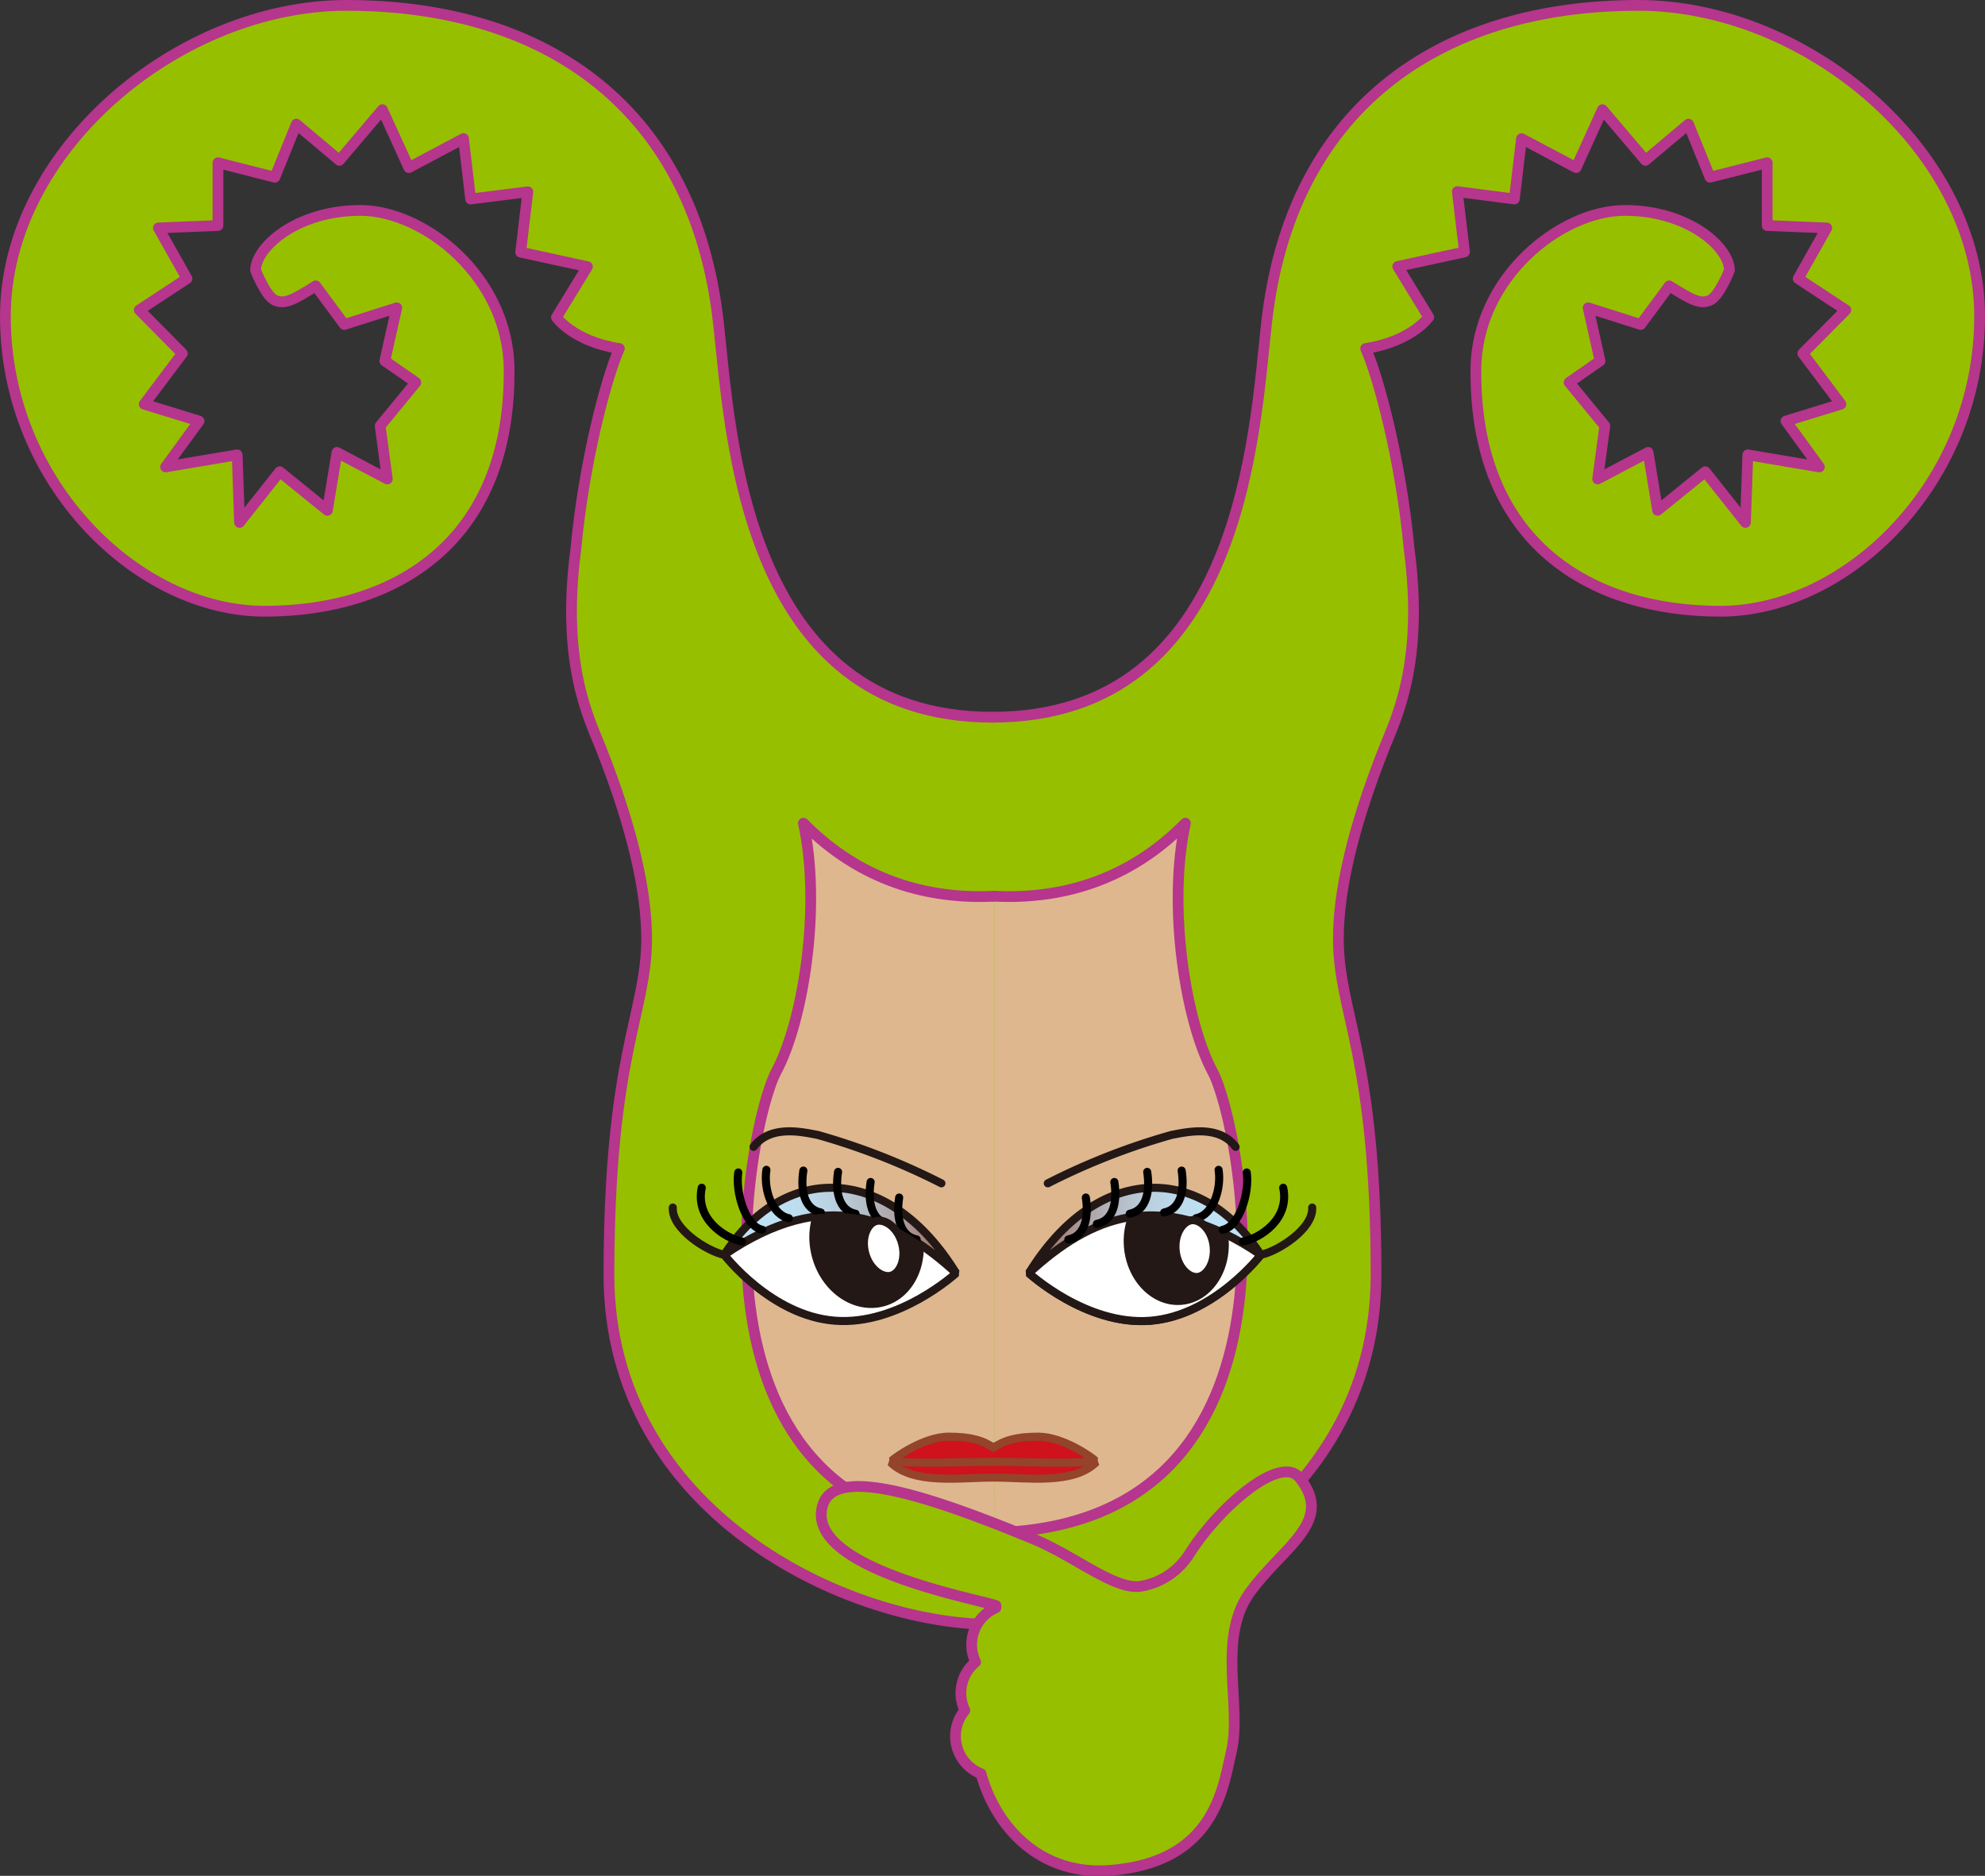 <svg xmlns="http://www.w3.org/2000/svg" xmlns:xlink="http://www.w3.org/1999/xlink" viewBox="0 0 369 348.75"><rect x="0" y="0" width="369" height="348.75" fill="#333333" stroke="none"/><defs><style>.cls-1,.cls-4,.cls-9{fill:none;}.cls-2{fill:#96bf00;}.cls-2,.cls-3{stroke:#b6358d;stroke-width:2px;}.cls-2,.cls-3,.cls-4,.cls-9{stroke-linecap:round;stroke-linejoin:round;}.cls-3{fill:#deb78f;}.cls-10,.cls-12,.cls-4,.cls-5,.cls-8{stroke:#231815;}.cls-10,.cls-12,.cls-13,.cls-4,.cls-5,.cls-8,.cls-9{stroke-width:1.5px;}.cls-5{fill:#fff;}.cls-10,.cls-12,.cls-13,.cls-5,.cls-8{stroke-miterlimit:1;}.cls-6{clip-path:url(#clip-path);}.cls-12,.cls-7{fill:#231815;}.cls-8{fill:url(#新規グラデーションスウォッチ_3);}.cls-9{stroke:#000;}.cls-10{fill:url(#新規グラデーションスウォッチ_3-2);}.cls-11{clip-path:url(#clip-path-2);}.cls-13{fill:#cf121b;stroke:#93442a;}</style><clipPath id="clip-path"><path class="cls-1" d="M234.37,233.29s-8.65,11.31-20.55,12.26-22.55-8.85-22.55-8.85,8.48-10.18,20.38-11.12S234.37,233.29,234.37,233.29Z"/></clipPath><linearGradient id="新規グラデーションスウォッチ_3" x1="253.69" y1="524.25" x2="319.28" y2="524.25" gradientTransform="matrix(0.65, 0.06, -0.06, 0.65, 56.02, -129.55)" gradientUnits="userSpaceOnUse"><stop offset="0" stop-color="#93442a"/><stop offset="0.09" stop-color="#9d6858"/><stop offset="0.2" stop-color="#a68882"/><stop offset="0.3" stop-color="#aea4a6"/><stop offset="0.42" stop-color="#b4bbc4"/><stop offset="0.53" stop-color="#b9cdda"/><stop offset="0.66" stop-color="#bcd9eb"/><stop offset="0.81" stop-color="#bee1f4"/><stop offset="1" stop-color="#bfe3f7"/></linearGradient><linearGradient id="新規グラデーションスウォッチ_3-2" x1="236.9" y1="524.25" x2="302.49" y2="524.25" gradientTransform="matrix(-0.65, 0.06, 0.06, 0.65, 302, -128.59)" xlink:href="#新規グラデーションスウォッチ_3"/><clipPath id="clip-path-2"><path class="cls-1" d="M134.63,233.29s8.65,11.31,20.55,12.25,22.56-8.84,22.56-8.84-8.49-10.18-20.39-11.12S134.63,233.29,134.63,233.29Z"/></clipPath></defs><g id="レイヤー_2" data-name="レイヤー 2"><g id="んー"><path class="cls-2" d="M184.5,302c-26.94,0-71.3-20.79-71.3-65,0-41.11,7-48.55,7-62.52,0-8.57-2.48-20.15-8.52-35.44-2.12-5.34-7.47-15.64-4.63-37,1.51-16.24,5.68-31.89,8.08-37.24C106.54,63.47,103.44,59,103.44,59l5.76-9.42-12.41-2.7,1.33-11.22L87.49,37,86.16,25.77,76,31.16,71.09,20.39l-8,9.42-8-6.73-4,9.87L40.52,30.26V41.93l-11.07.45,5.31,9.42L25.9,57.63l8,8.08-7.09,9.43L37,78.28l-6.21,8.53,13.3-2.25.44,12.57L52,87.7l8.86,7.18,1.78-10.77L72,89.05l-1.33-9.87L77.3,71.1l-5.76-4,2.21-9.87L64,60.33l-5.31-7.18c-4.44,2.82-5.81,3.4-7.54,2.69s-3.64-5.58-3.64-5.58C47.51,46,55.12,39.12,67,39.12S94.5,51.51,94.64,68.64c.27,32.32-21.32,45-45.44,45-23.68,0-48.2-24-48.2-54.82S33.13,1,64.42,1c37.69,0,64.7,19.65,69.12,58.91,2.28,20.21,4.47,73.43,51,73.43"/><path class="cls-2" d="M184.5,302c26.94,0,71.3-20.79,71.3-65,0-41.11-7-48.55-7-62.52,0-8.57,2.48-20.15,8.53-35.44,2.11-5.34,7.46-15.64,4.62-37-1.51-16.24-5.67-31.89-8.08-37.24,8.62-1.35,11.72-5.84,11.72-5.84l-5.76-9.42,12.41-2.7-1.33-11.22L281.51,37l1.33-11.22L293,31.16l4.88-10.77,8,9.42,8-6.73,4,9.87,10.63-2.69V41.93l11.07.45-5.31,9.42,8.86,5.83-8,8.08,7.09,9.43L332,78.28l6.21,8.53-13.3-2.25-.44,12.57L317,87.7l-8.86,7.18-1.77-10.77L297,89.05l1.33-9.87-6.64-8.08,5.75-4-2.21-9.87L305,60.33l5.31-7.18c4.44,2.82,5.81,3.4,7.54,2.69s3.64-5.58,3.64-5.58c0-4.28-7.61-11.14-19.45-11.14S274.5,51.51,274.36,68.64c-.27,32.32,21.32,45,45.44,45,23.68,0,48.2-24,48.2-54.82S335.87,1,304.58,1c-37.69,0-64.7,19.65-69.12,58.91-2.28,20.21-4.47,73.43-51,73.43"/><path class="cls-3" d="M184.86,166.62c-12.12.6-24.78-2.7-35.51-13.58,3.38,15.42,0,36.83-5.08,46.25s-20.47,84,40.6,85.66"/><path class="cls-3" d="M184.86,166.62c12.11.6,24.77-2.7,35.5-13.58-3.38,15.42,0,36.83,5.08,46.25s20.47,84-40.59,85.66"/><path class="cls-4" d="M194.78,220a126,126,0,0,1,23-9c2.67-.49,8.75-2,11.91,2.22"/><path class="cls-4" d="M175,220a126.24,126.24,0,0,0-23-9c-2.68-.49-8.75-2-11.91,2.22"/><path class="cls-5" d="M234.37,233.29s-8.65,11.31-20.55,12.26-22.55-8.85-22.55-8.85,8.48-10.18,20.38-11.12S234.37,233.29,234.37,233.29Z"/><path class="cls-5" d="M234.37,233.29s-8.65,11.31-20.55,12.26-22.55-8.85-22.55-8.85,8.48-10.18,20.38-11.12S234.37,233.29,234.37,233.29Z"/><g class="cls-6"><path class="cls-7" d="M228.38,230.23c.55,6.36-3.35,11.89-8.71,12.36s-10.17-4.3-10.73-10.66,3.35-11.9,8.71-12.37S227.82,223.87,228.38,230.23Z"/></g><path class="cls-8" d="M191.27,236.7c12.65-20.59,32.17-20.53,43.1-3.41C215.47,220.41,202.47,226.42,191.27,236.7Z"/><path class="cls-4" d="M234.37,233.29c3.17-.65,9.81-4.84,9.56-8.79"/><path class="cls-9" d="M231.08,230.82c3.13-.61,8.71-4.13,7.46-10"/><path class="cls-9" d="M227.31,228.63c3.14-.61,5-7,4.45-10.65"/><path class="cls-9" d="M222.35,226.49c3.13-.61,4.74-5.36,4.18-9"/><path class="cls-9" d="M216.41,225.42c3.13-.61,3.82-4.18,3.25-7.79"/><path class="cls-9" d="M210,225.66c3.13-.62,3.82-4.18,3.26-7.79"/><path class="cls-9" d="M203.9,227.54c3.13-.62,3.82-4.18,3.25-7.79"/><path class="cls-9" d="M198.6,230.43c3.13-.61,3.81-4.18,3.25-7.79"/><path class="cls-5" d="M218.54,232.42c.27,3.1,2.32,5.09,4,5s3.35-2.47,3.08-5.57-2.33-5.09-4-5S218.26,229.32,218.54,232.42Z"/><path class="cls-5" d="M134.63,233.29s8.65,11.31,20.55,12.25,22.56-8.84,22.56-8.84-8.49-10.18-20.39-11.12S134.63,233.29,134.63,233.29Z"/><path class="cls-10" d="M177.74,236.7c-12.66-20.59-32.18-20.53-43.11-3.41C153.53,220.41,166.53,226.42,177.74,236.7Z"/><path class="cls-4" d="M134.63,233.29c-3.17-.65-9.81-4.84-9.56-8.79"/><path class="cls-9" d="M137.92,230.82c-3.13-.61-8.71-4.13-7.47-10"/><path class="cls-9" d="M141.69,228.63c-3.13-.61-5-7-4.45-10.65"/><path class="cls-9" d="M146.65,226.49c-3.13-.61-4.74-5.36-4.18-9"/><path class="cls-9" d="M152.59,225.42c-3.13-.61-3.82-4.18-3.25-7.79"/><path class="cls-9" d="M159.05,225.66c-3.13-.62-3.82-4.18-3.26-7.79"/><path class="cls-9" d="M165.1,227.54c-3.13-.62-3.82-4.18-3.25-7.79"/><path class="cls-9" d="M170.4,230.43c-3.13-.61-3.81-4.18-3.25-7.79"/><g class="cls-11"><path class="cls-12" d="M151.67,233.51c1.65,6.17,7.21,10,12.41,8.64s8.08-7.52,6.43-13.68-7.21-10-12.41-8.64S150,227.35,151.67,233.51Z"/></g><path class="cls-5" d="M167.69,231.18c.81,3-.44,5.58-2.06,6s-4-1.18-4.79-4.18.44-5.59,2.06-6S166.89,228.18,167.69,231.18Z"/><path class="cls-13" d="M184.67,274.7c-6.29,0-14.79,1.38-19.13-2.83L184.67,269l19.14,2.83C199.47,276.08,191,274.7,184.67,274.7Z"/><path class="cls-13" d="M184.8,271.76c-4.26,0-17.07.53-19-.22.42-.42,5.85-4.44,10.6-4.44,4.14,0,6.43.73,8.42,2.13h-.25c2-1.4,4.28-2.13,8.41-2.13,4.76,0,10.19,4,10.6,4.44-1.94.75-14.75.22-19,.22Z"/><path class="cls-2" d="M241.55,274.72c-3.46-4.29-14.63,5.09-20.39,14.06a13.25,13.25,0,0,1-8.86,6.09c-4.8,1-12.3-5.47-20.06-8.69-20.42-8.46-37.15-13.68-39.32-6.29-3.39,11.54,28.16,17.25,32.21,18.6,0,.15,0,.28,0,.42A7.48,7.48,0,0,0,181.36,309a7.48,7.48,0,0,0-2,9,7.49,7.49,0,0,0,3,11.76c2.84,10.15,11.07,18.8,23.57,18,19.91-1.34,21.37-15.39,22.94-21.95,2.07-8.67-2.72-21.17,3.48-29.75S248.17,282.92,241.55,274.72Z"/></g></g></svg>